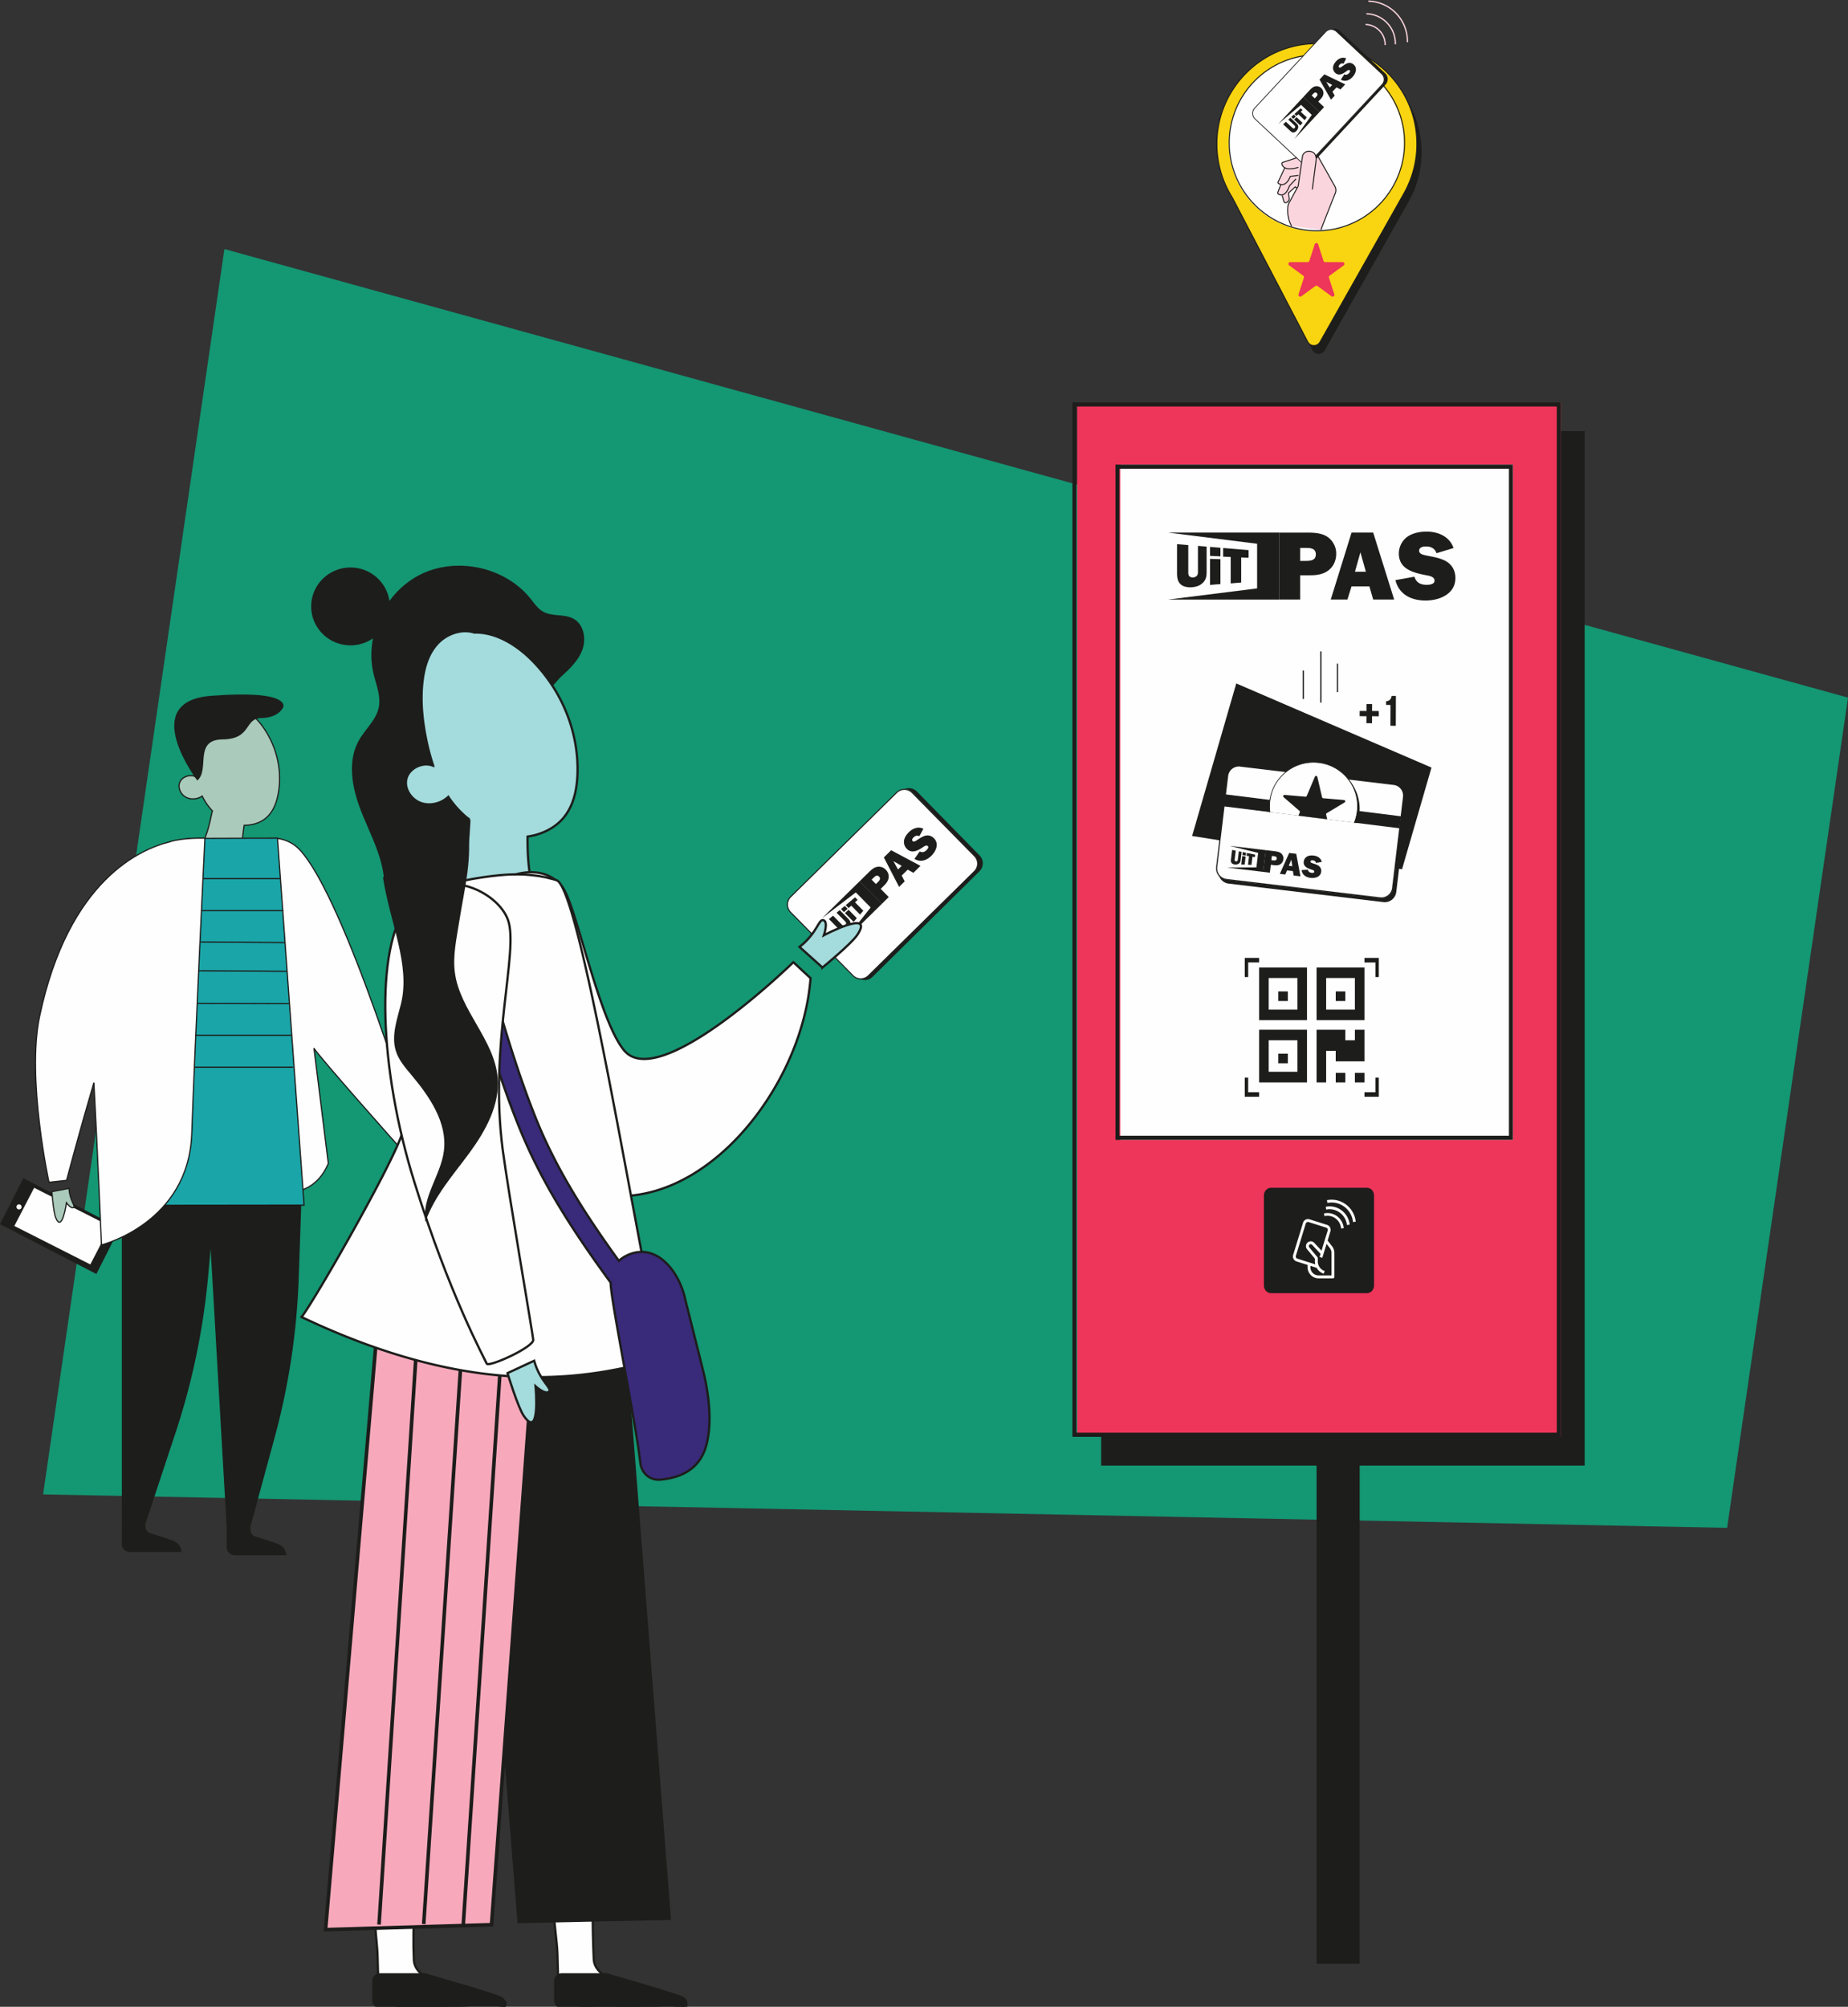 <svg width="386" height="419" xmlns="http://www.w3.org/2000/svg"><rect width="100%" height="100%" fill="#333333" stroke="none"/><g fill="none" fill-rule="evenodd"><path fill="#149773" d="M9 312.013L360.749 319 386 145.655 46.873 52z"/><path fill="#1D1D1B" d="M230 306h101V90H230z"/><path fill="#EE355A" d="M225 300h101V84H225z"/><path d="M224 300h102V84H224v216zm.823-.868h100.356V84.872H224.823v214.26z" fill="#1D1D1B"/><path fill="#FEFEFE" d="M234 238h82V97h-82z"/><path d="M233 238h83V97h-83v141zm.82-.867h81.36V97.87h-81.36v139.263zM275 410h9V302h-9z" fill="#1D1D1B"/><g><path d="M285.528 270h-20.054c-.815 0-1.474-.711-1.474-1.587v-18.824c0-.878.659-1.589 1.474-1.589h20.054c.813 0 1.472.711 1.472 1.59v18.823c0 .876-.659 1.587-1.472 1.587" fill="#1D1D1B"/><path d="M278.23 260.203l-.927-1.188.588-1.912a1.089 1.089 0 00-.7-1.359l-3.678-1.166a1.067 1.067 0 00-1.337.711l-2.068 6.723a1.09 1.09 0 00.701 1.36l2.305.731v.468c0 1.287 1.03 2.333 2.295 2.333h3.013a.3.3 0 00.296-.302v-4.988c0-.511-.172-1.012-.487-1.411zm-.907-3.28l-1.292 4.201-1.524-1.632a.98.98 0 00-.694-.319c-.268.004-.52.088-.712.276l-.023.021a1.022 1.022 0 00-.056 1.37l1.633 1.96v.565c0 .21.024.416.071.618l-3.74-1.188a.484.484 0 01-.312-.603l2.069-6.723a.477.477 0 01.592-.315l3.677 1.166c.25.08.388.35.311.603zm-3.613 7.37l1.303.413c.313.557.8.981 1.378 1.2l.098.037.208-.565-.098-.038a2.11 2.11 0 01-1.348-1.975v-.676a.309.309 0 00-.07-.197l-1.705-2.043a.413.413 0 01.032-.56.396.396 0 01.566.016l1.753 1.88-.2.655.567.18.895-2.907.677.868c.23.291.358.659.356 1.033v4.685h-2.713c-.938 0-1.699-.775-1.699-1.728v-.279zM279.295 253.948a3.338 3.338 0 00-2.537-.63l-.208.032.086.556.206-.032a2.823 2.823 0 012.123.527 2.905 2.905 0 011.132 1.9l.03.21.55-.087-.03-.21a3.46 3.46 0 00-1.352-2.266" fill="#FEFEFE"/><path d="M277.08 251.93l-.164.026.086.59.167-.027a3.586 3.586 0 012.702.675 3.675 3.675 0 011.444 2.416l.026.169.581-.092-.026-.167c-.355-2.338-2.509-3.955-4.815-3.59" fill="#FEFEFE"/><path d="M283.149 254.855a5.113 5.113 0 00-2.012-3.366 4.977 4.977 0 00-3.765-.94l-.206.032.088.576.206-.032c2.45-.382 4.746 1.332 5.123 3.818l.032.212.568-.09-.034-.21z" fill="#FEFEFE"/></g><g fill="#1D1D1B"><path d="M260.715 204H260v-4h3v.948h-2.285zM263 229h-3v-4h.712v3.047H263zM288 229h-3v-.948h2.285V225H288zM288 204h-.711v-3.047H285V200h3zM263 226h10v-11h-10v11zm1.999-2.22h6v-6.582h-6v6.583z"/><path d="M267 222h2v-2h-2zM279 226h2v-2h-2zM283 226h2v-2h-2z"/><path d="M283 217.2h-2V215h-6v11h1.999v-6.6h2v2.2H285V215h-2zM263 213h10v-11h-10v11zm1.999-2.2h6v-6.6h-6v6.6z"/><path d="M267 209h2v-2h-2zM275 213h10v-11h-10v11zm1.999-2.2h6v-6.6h-6v6.6z"/><path d="M279 209h2v-2h-2z"/></g><g><path fill="#1D1D1B" d="M249 174.544l43.85 6.948L299 160.26l-40.776-17.563z"/><path fill="#1D1D1B" d="M255.965 165.86l36.675 4.575-.977 7.802-36.675-4.574z"/><path d="M291.109 163.777l-32.075-3.832a2.352 2.352 0 00-2.617 2.053l-2.284 19.028a2.35 2.35 0 002.057 2.611l32.076 3.832a2.353 2.353 0 002.616-2.053l2.284-19.028a2.35 2.35 0 00-2.057-2.61" fill="#FEFEFE"/><g fill="#1D1D1B"><path d="M259.14 179.553c-.037.307-.099.55-.36.742-.234.171-.5.21-.76.2-.226-.006-.515-.075-.688-.23-.238-.22-.255-.502-.212-.856l.234-1.952.756.155-.212 1.768c-.011.095-.03.223.009.314.047.095.157.14.254.147a.4.4 0 00.27-.073c.107-.084.113-.227.129-.355l.2-1.668.583.12-.203 1.688zM259.977 180.512l-.714-.026.212-1.765.704.106-.202 1.685zm.225-1.876l-.703-.116.073-.609.7.143-.07.582zM261.398 180.576l-.72-.026.214-1.788-.51-.084.07-.587 1.713.351-.062.518-.501-.082z"/><path d="M256.846 176.603l7.55.902-.545 4.535-7.55-.902 6.13-.034.364-3.024z"/><path d="M270.749 178.265l-1.47-.176-1.955 4.365 1.132.135.386-.859 1.212.145.15.923 1.425.17-.88-4.703zm-4.517-.54l-1.854-.221-.544 4.533 1.41.168.198-1.645.709.085c.437.052.895.04 1.28-.203.37-.23.585-.62.637-1.05a1.383 1.383 0 00-.533-1.27c-.364-.271-.86-.344-1.303-.396zm2.96 3.042l.53-1.27.212 1.358-.742-.088zm-3.633-1.178l.105-.88.404.05c.318.037.658.111.61.514-.05.423-.437.397-.755.36l-.364-.044zm8.827-.956c-.45-.054-.944-.026-1.346.187a1.418 1.418 0 00-.72 1.067c-.128 1.077.857 1.43 1.692 1.697.2.064.545.159.511.436-.03.251-.39.235-.57.214-.403-.049-.69-.23-.761-.648l-1.32.077c.127 1.014.927 1.512 1.881 1.626.94.112 2.08-.194 2.21-1.285.06-.495-.122-.946-.537-1.236-.373-.253-.821-.38-1.241-.517-.168-.06-.493-.146-.465-.384.03-.238.3-.26.486-.237.35.042.588.19.68.543l1.195-.212c-.184-.82-.907-1.234-1.695-1.328z"/></g><g fill="#1D1D1B"><path d="M293.01 164.851l-.225-.172.14.247c.257.451.36.96.299 1.47l-2.284 19.027a2.389 2.389 0 01-.904 1.606 2.401 2.401 0 01-1.777.497l-32.075-3.831a2.39 2.39 0 01-1.353-.627l-.225-.21.134.277a2.4 2.4 0 001.886 1.351l32.335 3.863h.001a2.413 2.413 0 002.68-2.103l2.304-19.196c.1-.84-.257-1.683-.935-2.199"/><path d="M259.018 160.06a2.239 2.239 0 00-2.486 1.952l-2.283 19.028a2.236 2.236 0 001.955 2.482l32.075 3.832h.002a2.226 2.226 0 001.647-.462c.47-.368.768-.897.84-1.49l2.283-19.027a2.215 2.215 0 00-.463-1.646c-.37-.469-.9-.766-1.493-.837l-32.075-3.832h-.002m29.235 27.524h-.001l-32.075-3.832a2.455 2.455 0 01-1.648-.924 2.444 2.444 0 01-.511-1.816l2.284-19.028a2.446 2.446 0 01.926-1.644 2.458 2.458 0 011.818-.51h.002l32.075 3.832a2.468 2.468 0 012.158 2.74l-2.283 19.028a2.446 2.446 0 01-.926 1.644 2.458 2.458 0 01-1.819.51"/><path d="M255.965 165.86l36.675 4.575-.313 2.503-36.675-4.575z"/></g><path d="M282.892 171.764a9.15 9.15 0 00.632-2.646c.436-5.048-3.313-9.492-8.372-9.927-5.059-.434-9.514 3.305-9.95 8.353-.058.687-.04 1.364.05 2.02l17.64 2.2z" fill="#FEFEFE"/><path d="M271.42 169.298c.09.078.119.203.073.312l-.295.696 6.022.75-.227-.974a.272.272 0 01.125-.294l3.735-2.246a.272.272 0 00-.118-.504l-4.344-.374a.273.273 0 01-.243-.209l-.986-4.238a.273.273 0 00-.517-.044l-1.699 4.007a.273.273 0 01-.274.165l-4.345-.373a.272.272 0 00-.202.476l3.295 2.85zM283.524 169.118a9.148 9.148 0 01-.632 2.646l.635.08c.22-.678.369-1.39.433-2.131a9.434 9.434 0 00-2.813-7.574 9.136 9.136 0 012.377 6.979M265.251 169.564a9.18 9.18 0 01.195-3.47 9.483 9.483 0 00-.405 3.444l.21.026z" fill="#1D1D1B"/><path d="M265.327 169.573a9.15 9.15 0 01-.049-2.023 9.032 9.032 0 013.214-6.18 9.063 9.063 0 016.654-2.104 9.066 9.066 0 016.195 3.207 9.025 9.025 0 012.108 6.638 9.11 9.11 0 01-.633 2.644l.156.02a9.265 9.265 0 00.627-2.65 9.174 9.174 0 00-2.143-6.749 9.216 9.216 0 00-6.297-3.26c-5.092-.437-9.593 3.34-10.031 8.421a9.307 9.307 0 00.044 2.017l.155.02z" fill="#1D1D1B"/><g fill="#1D1D1B"><path d="M272.115 145.942h.257v-5.949h-.257zM275.758 146.698h.257V136h-.257zM279.24 144.516h.257v-5.949h-.257z"/></g><path d="M291.546 151.537l-1.121-.006.013-4.34-.916-.004.001-.773c.528-.007 1.08-.336 1.143-1.107l.902.002-.022 6.228zM286.586 149.544l-.005 1.456-1.173-.005.006-1.456-1.414-.006.004-1.094 1.413.008.006-1.447 1.173.004-.006 1.446 1.41.006-.004 1.092z" fill="#1D1D1B"/></g><g fill="#1D1D1B"><path d="M271.565 120.108h2.18c1.344 0 2.73-.204 3.809-1.08 1.039-.836 1.549-2.1 1.549-3.423a4.236 4.236 0 00-2.078-3.667c-1.202-.693-2.731-.734-4.095-.734h-5.705v13.976h4.34v-5.072zm0-2.995v-2.71h1.242c.979 0 2.037.1 2.037 1.345 0 1.303-1.18 1.365-2.16 1.365h-1.12zm15.26 8.067h4.38l-4.38-13.976h-4.523l-4.342 13.976h3.485l.856-2.75h3.73l.793 2.75zm-3.811-5.806l1.142-4.055 1.14 4.055h-2.282zm8.456 1.752c.753 3.037 3.362 4.258 6.296 4.258 2.893 0 6.235-1.344 6.235-4.707 0-1.527-.713-2.831-2.08-3.564-1.221-.632-2.627-.857-3.952-1.12-.53-.123-1.548-.266-1.548-1 0-.733.815-.896 1.386-.896 1.079 0 1.854.366 2.26 1.407l3.547-1.081c-.857-2.424-3.2-3.422-5.624-3.422-1.386 0-2.872.264-4.014 1.058-1.12.796-1.793 2.14-1.793 3.506 0 3.32 3.117 4.033 5.745 4.543.632.122 1.712.285 1.712 1.14 0 .775-1.1.856-1.65.856-1.243 0-2.18-.448-2.547-1.69l-3.973.712zM252.031 119.336c0 .944-.099 1.706-.823 2.385-.647.606-1.438.82-2.229.887-.689.06-1.59-.044-2.173-.454-.8-.578-.955-1.433-.955-2.524v-6.018l2.351.197v5.453c0 .292-.013.687.141.95.176.27.528.368.824.355.263-.013.593-.114.79-.32.297-.295.263-.733.263-1.126v-5.144l1.811.151v5.208zM254.918 116.161l-2.173-.096v-1.878l2.173.181v1.793zm0 5.785l-2.173.181v-5.444l2.173.07v5.193zM259.253 121.624l-2.195.184v-5.514l-1.58-.069v-1.809l5.323.443v1.597l-1.548-.067z"/><path d="M244 111.2h23.224v13.983H244l18.579-2.33v-9.322z"/></g><g><path fill="#1D1D1B" d="M0 255.596L20.13 266l4.87-9.596L4.872 246z"/><path fill="#FEFEFE" d="M3 255.97L7.133 248 23 256.03 18.865 264zM3.817 252.503a.535.535 0 11.364-1.005.535.535 0 01-.364 1.005"/><g><g fill="#1D1D1B"><path d="M49.086 324.726h10.717c0-.988-.622-1.883-1.592-2.29-.943-.399-3.507-1.203-4.894-1.628-.556-.172-.944-.641-.978-1.185l-.038-.642h-4.942v4.143c0 .885.774 1.602 1.727 1.602M27.17 324.044h10.717c0-.987-.621-1.883-1.59-2.29-.945-.398-3.508-1.203-4.895-1.629-.556-.171-.943-.64-.978-1.184l-.038-.643h-4.942v4.144c0 .885.774 1.602 1.726 1.602"/><path d="M45.629 243.017l-.024.259 17.607.022-.82 23.653a145.878 145.878 0 01-5.173 33.724l-4.99 18.345h-4.87l-3.362-58.241-.535 5.817a146.453 146.453 0 01-7.086 33.424l-6.062 18.32h-4.87V242l20.185 1.017z"/></g><path d="M37.588 163.261c.531-1.157 2.255-1.692 3.415-1.004a25.286 25.286 0 01-.372-3.386c-.111-2.386.02-4.798.702-7.082.444-1.485 1.156-2.955 2.417-3.942 1.244-.974 3.113-1.366 4.581-.657 2.605.323 4.834 2.213 6.367 4.277 3.102 4.177 4.35 9.484 3.386 14.405-.35 1.795-1.031 3.608-2.448 4.852-1.227 1.08-2.917 1.594-4.633 1.592-.306 1.882-.506 3.87-.351 5.67l-8.496-1.66c1.17-2.107 1.702-4.706 2.195-7.04a11.842 11.842 0 01-2.051-2.945c-.02-.041-.037-.085-.057-.127-.927.627-2.225.796-3.269.306-1.24-.582-1.921-2.092-1.386-3.259" fill="#AACABB"/><path d="M37.588 163.261c.531-1.157 2.255-1.692 3.415-1.004a25.286 25.286 0 01-.372-3.386c-.111-2.386.02-4.798.702-7.082.444-1.485 1.156-2.955 2.417-3.942 1.244-.974 3.113-1.366 4.581-.657 2.605.323 4.834 2.213 6.367 4.277 3.102 4.177 4.35 9.484 3.386 14.405-.35 1.795-1.031 3.608-2.448 4.852-1.227 1.08-2.917 1.594-4.633 1.592-.306 1.882-.506 3.87-.351 5.67l-8.496-1.66c1.17-2.107 1.702-4.706 2.195-7.04a11.842 11.842 0 01-2.051-2.945c-.02-.041-.037-.085-.057-.127-.927.627-2.225.796-3.269.306-1.24-.582-1.921-2.092-1.386-3.259z" stroke="#1D1D1B" stroke-width=".25"/><path d="M59.15 147.677s-.895 2.2-4.543 2.238c-3.648.037-1.975 4.403-8.108 4.465-6.133.063-2.59 6.304-5.289 8.585 0 0-12.543-16.491 2.864-17.684 16.956-1.312 15.076 2.396 15.076 2.396" fill="#1D1D1B"/><g><path d="M87.735 239.59s2.135 3.793 2.391 5.015c.748 3.558-3.647-1.55-3.647-1.55s-.075 1.607-.695 1.563c-.62-.043-.09-1.567-1.46-3.885l3.411-1.143z" fill="#AACABB"/><path d="M87.735 239.59s2.135 3.793 2.391 5.015c.748 3.558-3.647-1.55-3.647-1.55s-.075 1.607-.695 1.563c-.62-.043-.09-1.567-1.46-3.885l3.411-1.143z" stroke="#1D1D1B" stroke-width=".25"/><path d="M87.268 238.15s-15.192-50.941-24.8-60.872c-1.271-1.316-3.049-2.114-4.936-2.277 0 0-7.899 18.296-6.9 29.552.647 7.27 2.329 43.143 2.329 43.143s11.378 5.232 15.617-4.77l-2.998-24.07c.923 1.652 17.988 20.82 17.988 20.82l3.7-1.527z" fill="#FEFEFE"/><path d="M87.268 238.15s-15.192-50.941-24.8-60.872c-1.271-1.316-3.049-2.114-4.936-2.277 0 0-7.899 18.296-6.9 29.552.647 7.27 2.329 43.143 2.329 43.143s11.378 5.232 15.617-4.77l-2.998-24.07c.923 1.652 17.988 20.82 17.988 20.82l3.7-1.527z" stroke="#1D1D1B" stroke-width=".25"/><path d="M57.957 175s-10.312.011-18.698.051l-6.969 76.604 31.227-.037L57.957 175z" fill="#1AA5A8"/><path d="M57.957 175s-10.312.011-18.698.051l-6.969 76.604 31.227-.037L57.957 175z" stroke="#1D1D1B" stroke-width=".25"/><path d="M8.277 212.162c6.043-28.459 21.119-34.945 27.276-36.418.043-.02.094-.053.13-.063 3.015-.848 7.115-.664 7.115-.664s-2.098 42.937-2.742 61.662c-.644 18.726-18.851 23.248-18.851 23.248s-.833-19.66-1.594-33.874c-2.973 10.1-5.709 20.398-5.709 20.398l-3.67.398s-4.714-21.7-1.955-34.687" fill="#FEFEFE"/><path d="M8.277 212.162c6.043-28.459 21.119-34.945 27.276-36.418.043-.02.094-.053.13-.063 3.015-.848 7.115-.664 7.115-.664s-2.098 42.937-2.742 61.662c-.644 18.726-18.851 23.248-18.851 23.248s-.833-19.66-1.594-33.874c-2.973 10.1-5.709 20.398-5.709 20.398l-3.67.398s-4.714-21.7-1.955-34.687zM58.449 183.457H42.305M59.193 190.128H41.951M60.528 209.553l-19.166-.069M60.833 216.155H40.964M61.231 222.826H40.64" stroke="#1D1D1B" stroke-width=".25"/><path d="M10.843 248.802s.312 4.25.78 5.409c1.368 3.38 2.253-3.079 2.253-3.079s.97 1.327 1.478.99c.507-.336-.806-1.372-.94-4l-3.57.68z" fill="#AACABB"/><path d="M10.843 248.802s.312 4.25.78 5.409c1.368 3.38 2.253-3.079 2.253-3.079s.97 1.327 1.478.99c.507-.336-.806-1.372-.94-4l-3.57.68zM59.879 202.813l-18.372-.129M59.447 196.799l-17.508-.125" stroke="#1D1D1B" stroke-width=".25"/></g></g></g><g><path d="M187.338 165.414l-22.156 21.87a2.282 2.282 0 00-.025 3.218l12.988 13.242a2.261 2.261 0 003.204.031l22.16-21.873a2.28 2.28 0 00.023-3.216l-12.988-13.243a2.263 2.263 0 00-3.206-.029" fill="#FEFEFE"/><path d="M189.291 164.63l-.265.067.271.042c.493.08.939.31 1.287.665l12.988 13.243a2.32 2.32 0 01.669 1.654 2.318 2.318 0 01-.694 1.641l-22.158 21.871c-.35.347-.795.568-1.285.642l-.292.042.289.067c.78.18 1.585-.044 2.152-.605l22.337-22.049.001-.002c.911-.9.922-2.378.024-3.293l-13.103-13.36a2.333 2.333 0 00-2.22-.626" fill="#1D1D1B"/><path d="M203.625 182.018l-.002.002-22.169 21.79a2.357 2.357 0 01-1.687.68 2.371 2.371 0 01-1.681-.717l-13.038-13.235a2.393 2.393 0 01-.691-1.69c.005-.637.257-1.23.709-1.677l22.17-21.792a2.393 2.393 0 013.372.033l13.035 13.239c.447.456.692 1.055.687 1.691a2.346 2.346 0 01-.705 1.676m-38.403 5.314a2.16 2.16 0 00-.016 3.05l13.038 13.234c.837.851 2.207.865 3.054.033l22.169-21.79a2.162 2.162 0 00.017-3.051l-13.034-13.24a2.165 2.165 0 00-1.528-.644 2.125 2.125 0 00-1.528.614l-22.17 21.792-.002.002" fill="#1D1D1B"/><g fill="#1D1D1B"><path d="M177.13 191.778c.314.318.532.608.516 1.075-.018.421-.213.755-.459 1.039-.214.25-.548.511-.883.568-.462.07-.798-.169-1.162-.534l-1.997-2.033.856-.71 1.813 1.838c.097.098.225.236.363.274.148.033.3-.05.395-.152.084-.092.163-.235.159-.37.003-.198-.153-.335-.285-.47l-1.709-1.733.66-.549 1.732 1.757zM176.285 190.439l.764-.689-.596-.605-.793.662.625.632zm2.014 2.042l.672-.78-1.726-1.753-.756.7 1.81 1.833zM177.25 189.596l.56-.506 1.83 1.862.687-.799-1.738-1.768.546-.493-.53-.54-1.957 1.633z"/><path d="M171.718 191.695l7.831-7.696 4.645 4.716-7.83 7.697 5.49-6.944-3.098-3.144z"/><path d="M189.84 173.75c-.468.46-.881 1.04-1 1.688a2.054 2.054 0 00.557 1.777c1.103 1.119 2.39.328 3.446-.374.252-.167.671-.468.956-.182.257.263-.088.653-.273.837-.42.412-.885.57-1.42.273l-1.102 1.559c1.26.774 2.546.323 3.535-.65.976-.961 1.656-2.522.539-3.656-.506-.516-1.18-.72-1.884-.516-.622.193-1.17.583-1.704.933-.22.137-.61.425-.853.177-.245-.245-.023-.574.168-.762.365-.357.747-.49 1.23-.274l.836-1.542c-1.092-.534-2.215-.092-3.032.711zm-6.881 10.827l-.9-.914.419-.414c.33-.325.72-.64 1.134-.222.433.44.057.849-.275 1.176l-.378.374zm4.613-3.036l-.963-1.746 1.73.989-.767.757zm-6.113.59l-1.923 1.891 4.64 4.715 1.461-1.44-1.684-1.71.736-.723c.452-.446.853-.976.926-1.629.074-.628-.174-1.221-.614-1.669a2.01 2.01 0 00-1.919-.547c-.635.164-1.164.657-1.623 1.111zm4.684-4.61l-1.526 1.5 3.179 6.156 1.174-1.157-.626-1.212 1.257-1.236 1.185.663 1.474-1.45-6.117-3.265z"/></g><g><path d="M88.072 119.83c7.557-3.611 17.501-1.361 22.722 5.14.808 1.005 1.552 2.133 2.687 2.758 1.897 1.04 4.387.415 6.286 1.449 2.185 1.186 2.725 4.216 1.862 6.527-.865 2.313-2.764 4.07-4.6 5.736-10.951 12.042-16.982 25.727-23.597 40.545a48.88 48.88 0 00-13.228 1.468c-.461-5.028-3.035-9.583-4.857-14.296-1.82-4.715-2.847-10.248-.342-14.644 1.32-2.309 3.552-4.18 4.099-6.776.498-2.368-.534-4.75-1.09-7.105-.568-2.42-.573-4.933-.097-7.361a8.23 8.23 0 01-5.098 1.458c-4.531-.215-8.029-4.02-7.81-8.502.218-4.48 4.065-7.938 8.594-7.725 4.007.19 7.204 3.19 7.74 6.981 1.748-2.385 4.038-4.367 6.73-5.652z" fill="#1D1D1B"/><path d="M84.915 162.475c.604-2.129 3.41-3.486 5.57-2.596a44.78 44.78 0 01-1.519-5.74c-.815-4.082-1.218-8.27-.652-12.379.369-2.669 1.203-5.382 3.1-7.404 1.868-1.994 4.96-3.143 7.654-2.291 4.533-.107 8.834 2.584 11.994 5.753 6.389 6.41 9.908 15.235 9.55 23.957-.131 3.182-.819 6.477-2.913 8.98-1.818 2.17-4.569 3.486-7.5 3.916-.033 3.32.145 6.798.88 9.858l-14.949-.706c1.451-3.924 1.682-8.536 1.912-12.684a20.722 20.722 0 01-4.272-4.553c-.046-.065-.086-.136-.13-.204-1.42 1.316-3.594 1.935-5.506 1.356-2.268-.689-3.83-3.117-3.219-5.263" fill="#A4DBDC"/><path d="M84.915 162.475c.604-2.129 3.41-3.486 5.57-2.596a44.78 44.78 0 01-1.519-5.74c-.815-4.082-1.218-8.27-.652-12.379.369-2.669 1.203-5.382 3.1-7.404 1.868-1.994 4.96-3.143 7.654-2.291 4.533-.107 8.834 2.584 11.994 5.753 6.389 6.41 9.908 15.235 9.55 23.957-.131 3.182-.819 6.477-2.913 8.98-1.818 2.17-4.569 3.486-7.5 3.916-.033 3.32.145 6.798.88 9.858l-14.949-.706c1.451-3.924 1.682-8.536 1.912-12.684a20.722 20.722 0 01-4.272-4.553c-.046-.065-.086-.136-.13-.204-1.42 1.316-3.594 1.935-5.506 1.356-2.268-.689-3.83-3.117-3.219-5.263z" stroke="#1D1D1B" stroke-width=".475"/><path d="M171.792 202.01s6.052-4.95 7.297-6.841c3.63-5.51-7.001.101-7.001.101s.967-2.773-.073-3.13c-1.043-.354-1.212 2.59-5.015 5.572l4.792 4.298z" fill="#A4DBDC"/><path d="M171.792 202.01s6.052-4.95 7.297-6.841c3.63-5.51-7.001.101-7.001.101s.967-2.773-.073-3.13c-1.043-.354-1.212 2.59-5.015 5.572l4.792 4.298z" stroke="#1D1D1B" stroke-width=".475"/><path d="M127.367 325.292s-4.65 56.156-3.344 83.744c.329 6.851 18.443 6.533 19.154 8.983.707 2.45-11.425.223-19.836.745-8.412.524-6.322-5.898-7.075-13.152-2.289-22.007-3.093-25.692-5.075-51.22-1.98-25.526-3.09-32.917-3.09-32.917l19.266 3.817z" fill="#FEFEFE"/><path d="M127.367 325.292s-4.65 56.156-3.344 83.744c.329 6.851 18.443 6.533 19.154 8.983.707 2.45-11.425.223-19.836.745-8.412.524-6.322-5.898-7.075-13.152-2.289-22.007-3.093-25.692-5.075-51.22-1.98-25.526-3.09-32.917-3.09-32.917l19.266 3.817z" stroke="#1D1D1B" stroke-width=".475"/><path d="M98.33 325.131s-13.19 56.477-11.88 84.064c.324 6.852 18.442 6.533 19.15 8.984.709 2.45-11.426.223-19.837.747-8.41.522-6.322-5.9-7.075-13.154-2.287-22.005.376-84.458.376-84.458l19.267 3.817z" fill="#FEFEFE"/><path d="M98.33 325.131s-13.19 56.477-11.88 84.064c.324 6.852 18.442 6.533 19.15 8.984.709 2.45-11.426.223-19.837.747-8.41.522-6.322-5.9-7.075-13.154-2.287-22.005.376-84.458.376-84.458l19.267 3.817z" stroke="#1D1D1B" stroke-width=".475"/><path d="M88.602 411.99h-9.203c-.905 0-1.639.717-1.639 1.6v4.064c0 .938.78 1.699 1.743 1.699h26.024s.493-1.74-.672-2.387c-1.474-.816-13.97-4.34-15.755-4.9a1.657 1.657 0 00-.498-.076M126.569 411.99h-9.205c-.905 0-1.636.717-1.636 1.6v4.064c0 .938.78 1.699 1.74 1.699h26.024s.493-1.74-.67-2.387c-1.473-.816-13.969-4.34-15.757-4.9a1.653 1.653 0 00-.496-.076M140.159 400.873l-9.676-124.144-33.022-8.619 10.641 133.433z" fill="#1D1D1B"/><path fill="#F7A9BB" d="M102.67 401.86l9.838-133.749-33.094 2.097L68 402.89z"/><path stroke="#1D1D1B" stroke-width=".75" d="M102.67 401.86l9.838-133.749-33.094 2.097L68 402.89zM86.857 283.558L79.17 401.831M96.193 285.676l-7.687 116.057M104.418 286.852l-7.687 115.552"/><g><path d="M137.581 248.431a41.96 41.96 0 001.22-.416c.196-.07.388-.146.584-.22.207-.082.412-.163.622-.248l.567-.241.626-.278.549-.261c.21-.103.419-.204.63-.311.175-.088.351-.182.525-.274a29.553 29.553 0 001.147-.63l.644-.377c.161-.099.32-.197.479-.298.22-.136.44-.272.655-.414.154-.099.3-.2.45-.3.222-.15.447-.298.668-.454.143-.098.28-.199.42-.3.228-.164.457-.328.68-.497.132-.094.256-.195.384-.293.233-.178.47-.357.699-.541.117-.094.233-.189.348-.285.238-.195.479-.39.717-.591.1-.083.196-.171.295-.256.252-.217.5-.436.75-.66l.232-.212c.262-.243.527-.486.79-.736.056-.053.11-.107.164-.162.28-.272.56-.543.836-.824.025-.024.051-.048.075-.074 8.415-8.54 14.409-20.649 15.774-32.084.002-.002.002-.004.002-.006.075-.653.144-1.303.192-1.952l-3.588-3.337s-27.865 27.228-35.316 18.458c-5.281-6.222-9.985-29.937-12.806-33.98-2.822-4.043-8.618-4.203-13.522-1.194 0 0-1.02 1.928-2.28 5.136v-.009c-.022.057-.049.123-.07.182-.067.169-.13.34-.2.515-.09.236-.18.482-.273.73-.061.17-.12.334-.185.51-.148.41-.293.83-.445 1.268-.036.114-.077.236-.113.352-.119.353-.238.714-.355 1.084-.057.178-.11.357-.167.537-.104.34-.208.683-.307 1.036-.055.18-.106.355-.159.539a72.602 72.602 0 00-.425 1.568c-.016.055-.029.11-.042.164a96.62 96.62 0 00-.38 1.564 22.09 22.09 0 00-.118.55c-.093.418-.184.843-.27 1.272-.041.19-.077.381-.116.574a71.636 71.636 0 00-.296 1.656c-.01.065-.022.129-.03.195-.102.624-.19 1.257-.274 1.896a75.32 75.32 0 00-.218 1.99c-.02.203-.038.406-.056.61a52.276 52.276 0 00-.108 1.69c-.006.108-.013.213-.022.32a51.929 51.929 0 00-.046 2.04c0 .168.004.339.004.508.005.525.016 1.053.036 1.585.008.208.02.416.03.627.03.554.069 1.112.12 1.67.013.148.022.294.037.443.07.699.159 1.4.265 2.1.024.154.05.305.077.458a36.577 36.577 0 00.443 2.309c.12.539.254 1.075.397 1.612.049.175.088.35.141.525.196.701.415 1.4.657 2.096.042.123.093.246.137.366.21.574.43 1.148.67 1.717.09.213.183.425.278.637.223.513.463 1.021.72 1.527.096.19.187.381.286.572.355.679.73 1.353 1.136 2.021.048.077.101.153.152.23.364.59.75 1.172 1.16 1.752.14.202.293.401.438.603.351.473.717.944 1.099 1.412.158.193.313.386.472.576.54.635 1.102 1.266 1.704 1.884.42.433.843.852 1.268 1.255.137.131.278.254.415.38.284.266.569.533.853.783.172.15.346.291.518.438.256.217.51.436.763.641.181.147.364.283.547.425.245.19.492.388.737.57.187.138.377.267.564.4.243.171.485.347.724.51.191.128.381.246.575.369.238.155.479.313.717.46.196.118.39.225.584.34.236.137.472.277.71.407.199.107.395.205.59.306.235.123.471.248.707.362.2.096.397.186.595.276.236.107.468.216.704.317.196.083.397.16.595.241.236.092.468.188.702.274.198.072.396.14.597.208.232.079.465.16.7.232.2.064.398.118.601.175.23.068.465.134.695.193.2.053.399.096.602.142.23.055.463.108.692.156.199.04.402.074.602.11.227.04.461.083.688.115.201.031.406.055.607.081.225.029.454.055.679.077.203.022.408.035.609.05.222.016.45.033.672.042.203.011.408.015.611.02a24.859 24.859 0 001.275-.005c.22-.006.443-.013.666-.026.2-.01.4-.024.602-.042.22-.015.44-.035.663-.056.199-.022.4-.046.6-.07.22-.029.437-.057.653-.093.205-.03.406-.063.604-.098a29.646 29.646 0 001.879-.396c.207-.05.41-.103.61-.158.206-.055.411-.114.618-.173.203-.062.406-.123.611-.189" fill="#FEFEFE"/><path d="M137.581 248.431a41.96 41.96 0 001.22-.416c.196-.07.388-.146.584-.22.207-.082.412-.163.622-.248l.567-.241.626-.278.549-.261c.21-.103.419-.204.63-.311.175-.088.351-.182.525-.274a29.553 29.553 0 001.147-.63l.644-.377c.161-.099.32-.197.479-.298.22-.136.44-.272.655-.414.154-.099.3-.2.45-.3.222-.15.447-.298.668-.454.143-.098.28-.199.42-.3.228-.164.457-.328.68-.497.132-.094.256-.195.384-.293.233-.178.47-.357.699-.541.117-.094.233-.189.348-.285.238-.195.479-.39.717-.591.1-.083.196-.171.295-.256.252-.217.5-.436.75-.66l.232-.212c.262-.243.527-.486.79-.736.056-.053.11-.107.164-.162.28-.272.56-.543.836-.824.025-.024.051-.048.075-.074 8.415-8.54 14.409-20.649 15.774-32.084.002-.002.002-.004.002-.006.075-.653.144-1.303.192-1.952l-3.588-3.337s-27.865 27.228-35.316 18.458c-5.281-6.222-9.985-29.937-12.806-33.98-2.822-4.043-8.618-4.203-13.522-1.194 0 0-1.02 1.928-2.28 5.136v-.009c-.022.057-.049.123-.07.182-.067.169-.13.34-.2.515-.09.236-.18.482-.273.73-.061.17-.12.334-.185.51-.148.41-.293.83-.445 1.268-.036.114-.077.236-.113.352-.119.353-.238.714-.355 1.084-.057.178-.11.357-.167.537-.104.34-.208.683-.307 1.036-.055.18-.106.355-.159.539a72.602 72.602 0 00-.425 1.568c-.016.055-.029.11-.042.164a96.62 96.62 0 00-.38 1.564 22.09 22.09 0 00-.118.55c-.093.418-.184.843-.27 1.272-.041.19-.077.381-.116.574a71.636 71.636 0 00-.296 1.656c-.01.065-.022.129-.03.195-.102.624-.19 1.257-.274 1.896a75.32 75.32 0 00-.218 1.99c-.02.203-.038.406-.056.61a52.276 52.276 0 00-.108 1.69c-.006.108-.013.213-.022.32a51.929 51.929 0 00-.046 2.04c0 .168.004.339.004.508.005.525.016 1.053.036 1.585.008.208.02.416.03.627.03.554.069 1.112.12 1.67.013.148.022.294.037.443.07.699.159 1.4.265 2.1.024.154.05.305.077.458a36.577 36.577 0 00.443 2.309c.12.539.254 1.075.397 1.612.049.175.088.35.141.525.196.701.415 1.4.657 2.096.042.123.093.246.137.366.21.574.43 1.148.67 1.717.09.213.183.425.278.637.223.513.463 1.021.72 1.527.096.19.187.381.286.572.355.679.73 1.353 1.136 2.021.048.077.101.153.152.23.364.59.75 1.172 1.16 1.752.14.202.293.401.438.603.351.473.717.944 1.099 1.412.158.193.313.386.472.576.54.635 1.102 1.266 1.704 1.884.42.433.843.852 1.268 1.255.137.131.278.254.415.38.284.266.569.533.853.783.172.15.346.291.518.438.256.217.51.436.763.641.181.147.364.283.547.425.245.19.492.388.737.57.187.138.377.267.564.4.243.171.485.347.724.51.191.128.381.246.575.369.238.155.479.313.717.46.196.118.39.225.584.34.236.137.472.277.71.407.199.107.395.205.59.306.235.123.471.248.707.362.2.096.397.186.595.276.236.107.468.216.704.317.196.083.397.16.595.241.236.092.468.188.702.274.198.072.396.14.597.208.232.079.465.16.7.232.2.064.398.118.601.175.23.068.465.134.695.193.2.053.399.096.602.142.23.055.463.108.692.156.199.04.402.074.602.11.227.04.461.083.688.115.201.031.406.055.607.081.225.029.454.055.679.077.203.022.408.035.609.05.222.016.45.033.672.042.203.011.408.015.611.02a24.859 24.859 0 001.275-.005c.22-.006.443-.013.666-.026.2-.01.4-.024.602-.042.22-.015.44-.035.663-.056.199-.022.4-.046.6-.07.22-.029.437-.057.653-.093.205-.03.406-.063.604-.098a29.646 29.646 0 001.879-.396c.207-.05.41-.103.61-.158.206-.055.411-.114.618-.173.203-.062.406-.123.611-.189z" stroke="#1D1D1B" stroke-width=".475"/><path d="M71.117 261.631c.075-.131.15-.267.227-.398l.565-.995c.139-.24.273-.484.412-.725.133-.238.27-.475.404-.714.192-.341.384-.685.58-1.029.073-.138.152-.274.23-.412.229-.41.46-.821.687-1.233.049-.085.095-.168.141-.254 3.897-7.017 7.62-14.111 9.139-17.86l.009-.022a16.43 16.43 0 00.756-2.269c.042-.173.073-.357.112-.535.08-.355.164-.707.223-1.075.038-.221.057-.451.086-.677.049-.335.1-.67.132-1.016.022-.248.031-.504.047-.756.024-.335.053-.668.064-1.01.009-.262.006-.534.01-.801.005-.344.012-.686.007-1.036-.002-.27-.015-.545-.022-.82-.01-.356-.02-.71-.037-1.074-.013-.272-.035-.552-.053-.828a49.86 49.86 0 00-.075-1.126c-.02-.26-.046-.528-.073-.79a58.782 58.782 0 00-.11-1.212c-.024-.243-.053-.486-.08-.73a143.8 143.8 0 00-.145-1.329c-.022-.188-.049-.376-.068-.565-.274-2.284-.59-4.61-.867-6.931-.022-.16-.04-.32-.06-.48-.057-.473-.108-.948-.158-1.422l-.078-.696a281.137 281.137 0 01-.194-2.074c-.033-.412-.06-.82-.09-1.229-.015-.271-.035-.543-.05-.812a53.566 53.566 0 01-.051-1.176 53.83 53.83 0 01-.027-.837c-.009-.379-.009-.753-.009-1.128 0-.283 0-.563.007-.843.006-.362.024-.72.037-1.08.018-.282.031-.565.051-.843.024-.348.06-.692.095-1.034.029-.28.06-.56.095-.837.042-.33.099-.657.154-.983.049-.276.097-.552.152-.823a25.02 25.02 0 01.437-1.737c.088-.298.187-.592.289-.883.09-.26.185-.519.286-.775a18.593 18.593 0 01.733-1.568c.14-.265.288-.524.447-.778a15.166 15.166 0 01.986-1.42c.176-.22.36-.437.549-.652.2-.225.408-.444.626-.659.208-.206.424-.407.649-.602.233-.206.474-.405.723-.598a18.081 18.081 0 011.588-1.08c.28-.166.573-.326.869-.482.308-.162.62-.317.946-.466.317-.145.648-.28.983-.414.348-.138.701-.272 1.072-.399.355-.12.727-.232 1.105-.34.392-.113.787-.225 1.201-.323.153-.038.285-.086.44-.12.359-.084.725-.16 1.1-.226.163-.033.326-.064.498-.092.002 0 .007-.003.011-.003a83.685 83.685 0 012.803-.435 56.135 56.135 0 013.167-.355c.079-.005.156-.018.233-.024.058-.005.115-.01.172-.013.113-.007.225-.016.333-.022.011-.003.02-.003.029-.003.022-.004.042-.004.066-.006.348-.02.693-.037 1.034-.05.203-.007.406-.011.607-.018h.095c.127-.002.255 0 .379-.002l.536-.002c.207.002.412.004.617.01.157.005.311.014.468.02.125.007.258.011.386.018l.134.006c.086.007.17.022.256.029a27.3 27.3 0 012.112.228c.098.013.192.015.29.03.204.033.412.081.615.119.273.05.547.096.818.155.055.011.101.018.156.028.161.038.327.092.488.132.49.118.979.243 1.468.392.055.017.106.028.164.044a.017.017 0 01-.005.01c5.36 1.687 18.65 87.74 22.405 99.777-13.926 3.715-37.294 9.65-75.619-8.56a.326.326 0 00-.037-.016c.033-.04.062-.083.093-.127 1.195-1.63 4.026-6.286 7.237-11.86l.062-.105c.238-.418.483-.839.725-1.264" fill="#FEFEFE"/><path d="M71.117 261.631c.075-.131.15-.267.227-.398l.565-.995c.139-.24.273-.484.412-.725.133-.238.27-.475.404-.714.192-.341.384-.685.58-1.029.073-.138.152-.274.23-.412.229-.41.46-.821.687-1.233.049-.085.095-.168.141-.254 3.897-7.017 7.62-14.111 9.139-17.86l.009-.022a16.43 16.43 0 00.756-2.269c.042-.173.073-.357.112-.535.08-.355.164-.707.223-1.075.038-.221.057-.451.086-.677.049-.335.1-.67.132-1.016.022-.248.031-.504.047-.756.024-.335.053-.668.064-1.01.009-.262.006-.534.01-.801.005-.344.012-.686.007-1.036-.002-.27-.015-.545-.022-.82-.01-.356-.02-.71-.037-1.074-.013-.272-.035-.552-.053-.828a49.86 49.86 0 00-.075-1.126c-.02-.26-.046-.528-.073-.79a58.782 58.782 0 00-.11-1.212c-.024-.243-.053-.486-.08-.73a143.8 143.8 0 00-.145-1.329c-.022-.188-.049-.376-.068-.565-.274-2.284-.59-4.61-.867-6.931-.022-.16-.04-.32-.06-.48-.057-.473-.108-.948-.158-1.422l-.078-.696a281.137 281.137 0 01-.194-2.074c-.033-.412-.06-.82-.09-1.229-.015-.271-.035-.543-.05-.812a53.566 53.566 0 01-.051-1.176 53.83 53.83 0 01-.027-.837c-.009-.379-.009-.753-.009-1.128 0-.283 0-.563.007-.843.006-.362.024-.72.037-1.08.018-.282.031-.565.051-.843.024-.348.06-.692.095-1.034.029-.28.06-.56.095-.837.042-.33.099-.657.154-.983.049-.276.097-.552.152-.823a25.02 25.02 0 01.437-1.737c.088-.298.187-.592.289-.883.09-.26.185-.519.286-.775a18.593 18.593 0 01.733-1.568c.14-.265.288-.524.447-.778a15.166 15.166 0 01.986-1.42c.176-.22.36-.437.549-.652.2-.225.408-.444.626-.659.208-.206.424-.407.649-.602.233-.206.474-.405.723-.598a18.081 18.081 0 011.588-1.08c.28-.166.573-.326.869-.482.308-.162.62-.317.946-.466.317-.145.648-.28.983-.414.348-.138.701-.272 1.072-.399.355-.12.727-.232 1.105-.34.392-.113.787-.225 1.201-.323.153-.038.285-.086.44-.12.359-.084.725-.16 1.1-.226.163-.033.326-.064.498-.092.002 0 .007-.003.011-.003a83.685 83.685 0 012.803-.435 56.135 56.135 0 013.167-.355c.079-.005.156-.018.233-.024.058-.005.115-.01.172-.013.113-.007.225-.016.333-.022.011-.003.02-.003.029-.003.022-.004.042-.004.066-.006.348-.02.693-.037 1.034-.05.203-.007.406-.011.607-.018h.095c.127-.002.255 0 .379-.002l.536-.002c.207.002.412.004.617.01.157.005.311.014.468.02.125.007.258.011.386.018l.134.006c.086.007.17.022.256.029a27.3 27.3 0 012.112.228c.098.013.192.015.29.03.204.033.412.081.615.119.273.05.547.096.818.155.055.011.101.018.156.028.161.038.327.092.488.132.49.118.979.243 1.468.392.055.017.106.028.164.044a.017.017 0 01-.005.01c5.36 1.687 18.65 87.74 22.405 99.777-13.926 3.715-37.294 9.65-75.619-8.56a.326.326 0 00-.037-.016c.033-.04.062-.083.093-.127 1.195-1.63 4.026-6.286 7.237-11.86l.062-.105c.238-.418.483-.839.725-1.264z" stroke="#1D1D1B" stroke-width=".475"/><path d="M147.173 287.496c-.355-1.627-3.41-13.59-4.146-16.64-1.422-5.89-6.322-11.637-12.21-8.667a6.575 6.575 0 00-1.55 1.062c-6.671-9.232-12.967-18.853-17.366-29.83-5.968-14.89-9.87-31.129-14.47-46.67-.775-2.622-4.29-.832-3.514 1.787 4.735 16.004 8.676 32.833 15.033 48.057 4.79 11.47 11.531 21.509 18.59 31.192.057 3.907 5.246 29.041 6.197 37.556.275 2.458 2.19 3.785 4.247 3.592 4.062-.38 8.05-2.056 9.469-6.912 1.308-4.483.677-10.14-.28-14.527" fill="#392A7A"/><path d="M147.173 287.496c-.355-1.627-3.41-13.59-4.146-16.64-1.422-5.89-6.322-11.637-12.21-8.667a6.575 6.575 0 00-1.55 1.062c-6.671-9.232-12.967-18.853-17.366-29.83-5.968-14.89-9.87-31.129-14.47-46.67-.775-2.622-4.29-.832-3.514 1.787 4.735 16.004 8.676 32.833 15.033 48.057 4.79 11.47 11.531 21.509 18.59 31.192.057 3.907 5.246 29.041 6.197 37.556.275 2.458 2.19 3.785 4.247 3.592 4.062-.38 8.05-2.056 9.469-6.912 1.308-4.483.677-10.14-.28-14.527z" stroke="#1D1D1B" stroke-width=".475"/><path d="M85.018 189.24c-6.66 9.006-5.872 33.728 1.498 57.454 7.367 23.724 14.807 37.171 15.145 38.017.342.847 9.866-3.439 9.716-4.985-.146-1.549-5.215-30.88-6.37-39.662-2.903-22.03 3.397-41.442 1.115-47.944-2.196-6.257-14.442-11.886-21.104-2.88" fill="#FEFEFE"/><path d="M85.018 189.24c-6.66 9.006-5.872 33.728 1.498 57.454 7.367 23.724 14.807 37.171 15.145 38.017.342.847 9.866-3.439 9.716-4.985-.146-1.549-5.215-30.88-6.37-39.662-2.903-22.03 3.397-41.442 1.115-47.944-2.196-6.257-14.442-11.886-21.104-2.88z" stroke="#1D1D1B" stroke-width=".475"/></g><path d="M80 183.255c1.481 9.539 5.774 18.22 3.743 26.378-.805 3.235-2.061 6.625-1.058 9.805.6 1.902 1.941 3.456 3.222 4.977 3.813 4.536 7.564 9.99 6.81 15.89-.653 5.115-4.657 9.71-3.857 14.806 1.874-5.416 5.815-9.79 9.196-14.398 3.383-4.611 6.389-10.026 5.89-15.74-.7-7.936-7.905-14.035-8.937-21.934-.458-3.5.349-7.021.894-10.51 1.167-7.448 2.884-13.361 1.68-20.805-3.913-.414-9.683-1.36-13.166.486-.14 4.02-1.243 3.54-2.369 7.396" fill="#1D1D1B"/><g><path d="M106 286.696s2.166 7.108 3.385 8.893c3.553 5.206 2.48-6.14 2.48-6.14s2.106 1.871 2.803 1.095c.7-.776-1.85-2.014-3.099-6.433L106 286.696z" fill="#A4DBDC"/><path d="M106 286.696s2.166 7.108 3.385 8.893c3.553 5.206 2.48-6.14 2.48-6.14s2.106 1.871 2.803 1.095c.7-.776-1.85-2.014-3.099-6.433L106 286.696z" stroke="#1D1D1B" stroke-width=".475"/></g></g></g><g><path d="M296.93 31.793c0-11.573-9.353-20.955-20.89-20.955-11.539 0-20.892 9.382-20.892 20.955 0 4.114 1.186 7.947 3.228 11.184l15.746 30.128c.538 1.03 2 1.054 2.571.043l17.659-31.263h-.003a20.907 20.907 0 002.581-10.092" fill="#1D1D1B"/><path d="M295.958 30.061c0-11.579-9.364-20.965-20.91-20.954-11.465.01-20.839 9.392-20.873 20.892a20.895 20.895 0 003.021 10.912c.136.224.268.45.39.683l15.563 29.78c.539 1.03 2 1.054 2.572.042l17.658-31.262h-.002a20.907 20.907 0 002.58-10.093" fill="#F9D410"/><path d="M275.063 9.214h-.019c-11.416.01-20.731 9.334-20.765 20.785a20.849 20.849 0 003.006 10.856c.16.265.285.484.392.69l15.564 29.779c.234.448.676.72 1.18.73.507.008.954-.25 1.203-.691l17.612-31.18.044-.081a20.915 20.915 0 002.567-10.04c0-5.572-2.164-10.81-6.093-14.748-3.925-3.934-9.142-6.1-14.69-6.1m-.62 63.054h-.026a1.551 1.551 0 01-1.367-.844l-15.564-29.78a12.466 12.466 0 00-.386-.678 21.064 21.064 0 01-3.036-10.968C254.099 18.43 263.51 9.01 275.045 9h.018c5.606 0 10.876 2.188 14.842 6.163 3.97 3.979 6.157 9.27 6.157 14.9 0 3.484-.867 6.932-2.508 9.984h.004l-.089.16-17.658 31.263a1.55 1.55 0 01-1.366.8" fill="#1D1D1B"/><path d="M275.324 51.004l1.125 3.47c.05.155.193.26.356.26h3.637c.363 0 .514.465.22.68l-2.943 2.144a.376.376 0 00-.136.42l1.124 3.47c.113.346-.282.633-.576.42l-2.943-2.145a.373.373 0 00-.44 0l-2.942 2.145c-.294.213-.688-.074-.577-.42l1.125-3.47a.376.376 0 00-.136-.42l-2.943-2.145c-.294-.214-.143-.68.22-.68h3.637a.374.374 0 00.356-.258l1.124-3.47a.374.374 0 01.712 0" fill="#EE355A"/><path d="M293.276 29.925c0 10.145-8.198 18.369-18.312 18.369S256.65 40.07 256.65 29.925c0-10.144 8.199-18.368 18.313-18.368 10.114 0 18.312 8.224 18.312 18.368" fill="#FEFEFE"/><path d="M275.063 11.557c-10.038 0-18.205 8.192-18.205 18.26 0 10.07 8.167 18.262 18.205 18.262 10.039 0 18.206-8.192 18.206-18.261 0-10.07-8.167-18.261-18.206-18.261m0 36.737c-10.157 0-18.42-8.288-18.42-18.476 0-10.188 8.263-18.476 18.42-18.476 10.157 0 18.42 8.288 18.42 18.476 0 10.188-8.263 18.476-18.42 18.476" fill="#1D1D1B"/><g fill="#FBD5DE"><path d="M291.585 9.25l-.269-.007a6.06 6.06 0 00-1.672-4.348 6.023 6.023 0 00-4.248-1.886l.006-.27c1.694.042 3.27.742 4.437 1.97a6.327 6.327 0 011.746 4.54"/><path d="M289.447 9.418l-.268-.007a4.061 4.061 0 00-3.95-4.16l.006-.268c2.38.057 4.27 2.047 4.212 4.435M294.103 8.818l-.268-.006c.11-4.542-3.485-8.327-8.013-8.437l.007-.27c4.676.115 8.387 4.023 8.274 8.713"/></g><g><path d="M278.812 38.895l-3.572-6.356-.472-.797-3.425 1.053-.522.16.038.113-.016.005-.022-.118-2.864.93a.326.326 0 00-.204.403c.075.251.262.593.726.795l-.039.092-.119-.062L266.965 38a.25.25 0 00.094.319c.125.077.307.166.523.204l-.05.018-.618 1.602a.332.332 0 00.152.413c.275.143.745.275 1.24-.088l.01.045-.509.228.373 1.34c.048.166.21.273.38.244a.834.834 0 00.608-.465.924.924 0 00.09-.548l-.132-1.028.003-.003 1.422-1.258.651.372.727-3.179 1.42 4.178-1.714 1.091-2.164 4.78.418.941 6.039.78c.028-.24 2.18-5.651 2.98-7.657a1.668 1.668 0 00-.096-1.435" fill="#FBD5DE"/><path d="M269.02 40.24l.161 1.294c-.131.498-.42.65-.64.689a.233.233 0 01-.261-.17l-.373-1.278-.2.058.373 1.28a.444.444 0 00.498.316c.283-.05.654-.24.81-.863l.005-.019-.153-1.223 1.315-1.164.313.247.129-.165-.45-.354-1.528 1.353z" fill="#1D1D1B"/><path d="M278.903 38.844l-3.573-6.358-.514-.868-4.026 1.237.03.1-.031-.1-2.866.932a.43.43 0 00-.27.53c.074.248.233.544.571.757l-1.354 2.882a.355.355 0 00.134.452c.096.06.233.13.4.18l-.588 1.518a.436.436 0 00.202.544c.157.081.37.158.614.158.135 0 .281-.023.432-.084.541-.215.995-.834 1.35-1.841l1.368-1.468-.152-.142-1.399 1.5-.007.02c-.335.96-.75 1.544-1.237 1.737-.35.14-.668.041-.873-.066a.226.226 0 01-.103-.282l.599-1.55a1.244 1.244 0 00.573-.049c.547-.18 1.015-.733 1.392-1.646l1.64-.214-.026-.207-1.761.229-.023.057c-.357.887-.79 1.42-1.287 1.583-.408.134-.771-.01-1.004-.154a.145.145 0 01-.055-.185l1.35-2.874c.25.113.574.187 1 .187.474 0 1.071-.09 1.823-.315l-.06-.2c-2.514.75-3.159-.045-3.32-.586a.22.22 0 01.137-.273l2.863-.93 3.868-1.189.43.725 3.571 6.356c.232.413.265.903.09 1.344-1.104 2.767-2.958 7.444-2.986 7.683l.206.026c.032-.187 1.171-3.11 2.973-7.631.199-.5.162-1.056-.101-1.525" fill="#1D1D1B"/></g><g><path d="M276.9 6.64l-14.835 15.946a1.593 1.593 0 00.077 2.246l9.453 8.847a1.58 1.58 0 002.239-.077l14.834-15.946a1.593 1.593 0 00-.077-2.246l-9.453-8.848a1.58 1.58 0 00-2.239.078" fill="#FEFEFE"/><path d="M278.24 6.033l-.184.054.19.022c.348.04.666.188.919.425l9.452 8.847c.318.297.5.7.515 1.134.015.435-.139.849-.435 1.168l-14.835 15.945c-.235.253-.539.421-.878.487l-.204.039.204.038c.55.102 1.105-.08 1.485-.489l14.955-16.074v-.001a1.634 1.634 0 00-.08-2.3l-9.535-8.926a1.627 1.627 0 00-1.57-.37" fill="#1D1D1B"/><path d="M262.121 22.64a1.516 1.516 0 00.074 2.135l9.453 8.847a1.505 1.505 0 002.129-.074l14.834-15.946h.001c.274-.296.417-.68.403-1.083a1.503 1.503 0 00-.477-1.052l-9.453-8.847a1.494 1.494 0 00-1.08-.406 1.494 1.494 0 00-1.049.48l-14.834 15.945-.001.001m26.605-4.932v.001L273.89 33.655a1.65 1.65 0 01-1.158.53 1.648 1.648 0 01-1.192-.448l-9.452-8.848a1.659 1.659 0 01-.528-1.161 1.66 1.66 0 01.446-1.195l14.835-15.947a1.66 1.66 0 012.35-.081l9.452 8.847c.325.304.512.717.528 1.162.015.445-.143.869-.446 1.194" fill="#1D1D1B"/></g><g fill="#1D1D1B"><path d="M270.784 25.746c.228.213.389.409.39.737 0 .293-.126.532-.287.738-.14.18-.368.374-.598.423-.32.063-.56-.093-.822-.338l-1.45-1.357.576-.523 1.313 1.229c.07.066.163.158.26.18.105.018.208-.045.271-.12a.403.403 0 00.1-.262c-.003-.138-.117-.23-.211-.318l-1.239-1.16.443-.403 1.254 1.174zM272.062 25.638l-.445.565-1.311-1.227.505-.51 1.251 1.172zm-1.393-1.305l-.512.504-.452-.423.532-.485.432.404zM272.959 24.518l-.45.571-1.328-1.243-.371.367-.436-.408 1.303-1.186.385.36-.364.359z"/><path d="M267.02 25.853l5.22-5.61 3.367 3.152-5.219 5.61 3.614-5.014-2.245-2.101z"/><path d="M276.633 15.521l-1.016 1.093 2.39 4.199.783-.842-.47-.826.838-.901.841.428.984-1.058-4.35-2.093zm-3.122 3.357l-1.282 1.378 3.365 3.15.976-1.048-1.222-1.143.49-.527c.302-.325.565-.705.596-1.164.032-.439-.157-.847-.476-1.145a1.393 1.393 0 00-1.35-.325c-.438.134-.79.494-1.097.824zm4.233-.595l-.72-1.19 1.233.639-.513.551zm-3.117 2.256l-.653-.61.28-.3c.22-.237.482-.47.781-.19.314.294.063.593-.156.83l-.252.27zm4.466-7.76c-.311.334-.582.753-.647 1.208-.06.45.113.915.441 1.223.8.748 1.672.156 2.386-.364.171-.125.453-.349.66-.156.186.174-.042.458-.166.591-.279.3-.598.426-.98.234l-.72 1.12c.9.503 1.78.149 2.44-.56.65-.7 1.077-1.81.267-2.567-.368-.344-.842-.466-1.325-.302-.427.153-.797.442-1.158.703-.149.1-.412.314-.589.149-.176-.166-.033-.4.096-.537.242-.261.505-.365.846-.23l.537-1.1c-.776-.34-1.543.002-2.088.587z"/></g><g><path d="M274.115 39.558l.775-5.995s.288-1.57-1.034-1.923c-1.322-.354-1.776.811-1.776.811l-.92 6.393-2.08 3.822s-.565 2.321.703 4.553" fill="#FBD5DE"/><path d="M273.883 31.538c-1.396-.373-1.895.863-1.9.875l-.005.011-.918 6.386-2.071 3.806-.01.026c-.006.023-.56 2.387.714 4.629l.18-.104c-1.183-2.084-.735-4.277-.694-4.463l2.073-3.81.009-.017.92-6.398c.05-.117.486-1.05 1.648-.739 1.212.324.97 1.744.958 1.81l-.776 5.994.207.027.775-5.989c.003-.017.288-1.67-1.11-2.044" fill="#1D1D1B"/></g></g></g></svg>